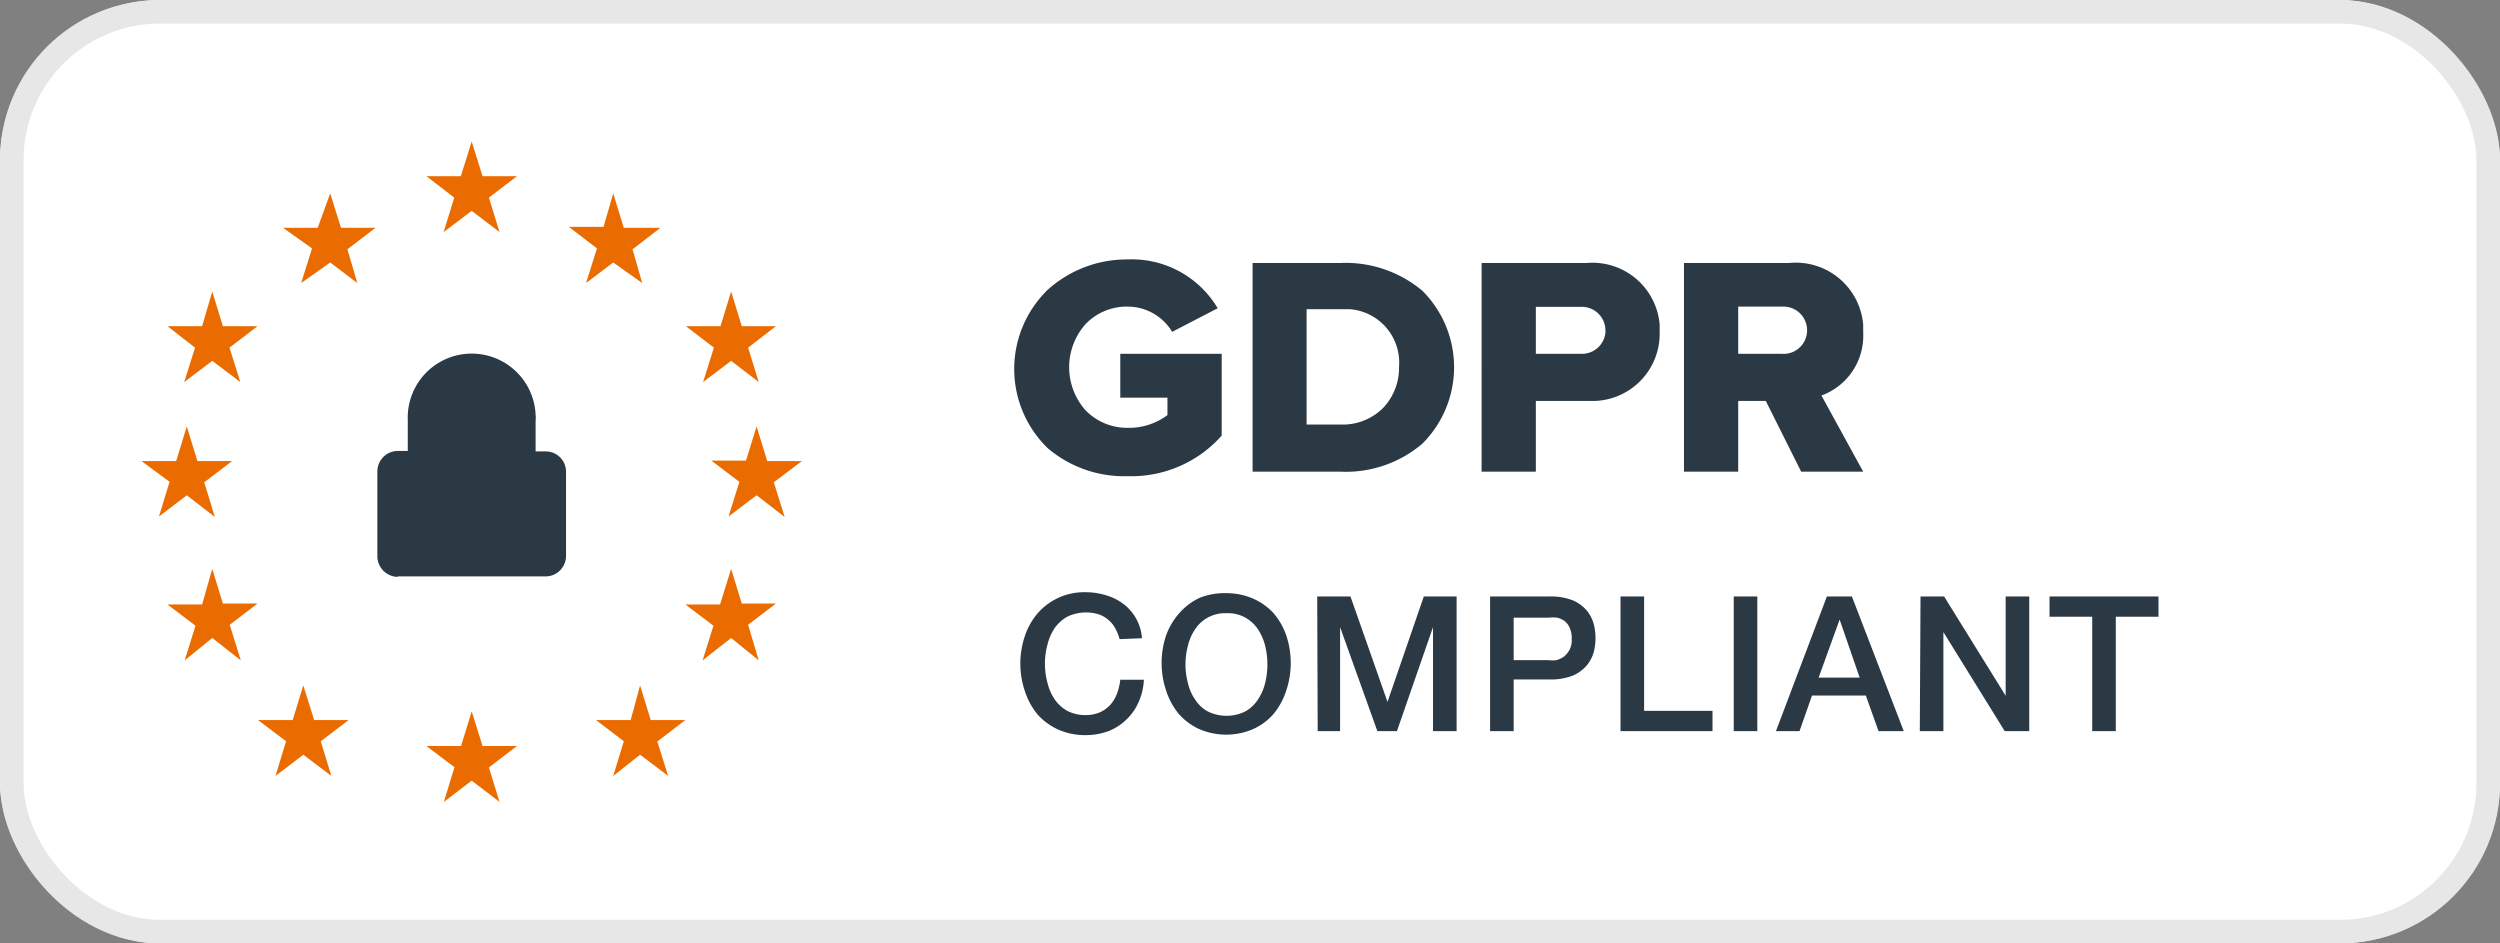<svg id="Calque_1" data-name="Calque 1" xmlns="http://www.w3.org/2000/svg" viewBox="0 0 106 40"><rect x="0" y="0" width="106" height="40" fill="#808080" stroke="none"/><defs><style>.cls-1{fill:#fff;}.cls-2{fill:none;stroke:#e7e7e7;stroke-miterlimit:10;}.cls-3{fill:#ea6c00;}.cls-4{fill:#2b3945;}</style></defs><g id="Groupe_3101" data-name="Groupe 3101"><g id="Groupe_3097" data-name="Groupe 3097"><g id="Rectangle_" data-name="Rectangle "><rect id="Rectangle_1228" data-name="Rectangle 1228" class="cls-1" width="106" height="40" rx="6.85"/><rect id="Rectangle_1229" data-name="Rectangle 1229" class="cls-2" x="0.5" y="0.5" width="105" height="39" rx="6.28"/></g><g id="Group"><path id="Shape" class="cls-3" d="M20,6l.46,1.47h1.46l-1.19.91.45,1.46L20,8.94l-1.19.9.45-1.46-1.18-.91h1.46Z"/><path id="Shape-2" class="cls-3" d="M20,30.16l.46,1.47h1.46l-1.19.91L21.18,34,20,33.1l-1.18.9.45-1.47-1.19-.9h1.47Z"/><path id="Shape-3" class="cls-3" d="M26,8.2l.45,1.46H28l-1.18.91L27.23,12,26,11.13,24.85,12l.46-1.47-1.19-.91h1.47Z"/><path id="Shape-4" class="cls-3" d="M31,12.36l.45,1.47H32.9l-1.18.91.45,1.46L31,15.3l-1.19.9.46-1.46-1.19-.91h1.47Z"/><path id="Shape-5" class="cls-3" d="M31,24.12l.45,1.47H32.9l-1.18.9L32.17,28,31,27.05,29.79,28l.46-1.47-1.19-.9h1.47Z"/><path id="Shape-6" class="cls-3" d="M9,12.36l.45,1.47h1.47l-1.19.91.46,1.46L9,15.3l-1.19.9.46-1.46L7.1,13.83H8.57Z"/><path id="Shape-7" class="cls-3" d="M32.08,18.08l.45,1.47H34l-1.19.9.46,1.47L32.08,21l-1.19.9.46-1.47-1.19-.9h1.47Z"/><path id="Shape-8" class="cls-3" d="M7.92,18.08l.45,1.47H9.84l-1.18.9.45,1.47L7.92,21l-1.18.9.45-1.47L6,19.55H7.47Z"/><path id="Shape-9" class="cls-3" d="M9,24.12l.45,1.47h1.47l-1.18.9L10.21,28,9,27.05,7.83,28l.46-1.47-1.19-.9H8.57Z"/><path id="Shape-10" class="cls-3" d="M27.14,29.06l.45,1.47h1.47l-1.19.91.46,1.46L27.14,32,26,32.9l.45-1.47-1.18-.9h1.47Z"/><path id="Shape-11" class="cls-3" d="M14,8.2l.46,1.46h1.46l-1.19.91L15.15,12,14,11.13,12.77,12l.46-1.47L12,9.66h1.47Z"/><path id="Shape-12" class="cls-3" d="M12.86,29.06l.46,1.47h1.46l-1.18.9.45,1.47L12.86,32l-1.18.9.45-1.47-1.19-.9h1.47Z"/></g><path id="Shape-13" class="cls-4" d="M16.86,24.46a.88.88,0,0,1-.86-.89h0V20a.87.87,0,0,1,.86-.88h.43V17.81a2.71,2.71,0,1,1,5.42-.21.74.74,0,0,1,0,.21v1.33h.43A.86.86,0,0,1,24,20h0v3.55a.87.87,0,0,1-.86.89H16.86Z"/><path id="GDPR" class="cls-4" d="M47.82,20.19A5,5,0,0,1,44.42,19a4.68,4.68,0,0,1-.08-6.63.6.6,0,0,1,.08-.08A5,5,0,0,1,47.82,11a4.23,4.23,0,0,1,3.81,2.07l-1.93,1A2.21,2.21,0,0,0,47.82,13a2.42,2.42,0,0,0-1.79.74,2.75,2.75,0,0,0,0,3.66,2.46,2.46,0,0,0,1.79.74,2.72,2.72,0,0,0,1.68-.54v-.74h-2V15h4.3v3.47A5.12,5.12,0,0,1,47.82,20.19ZM73.7,20H71.4V11.15h4.46A2.87,2.87,0,0,1,79,13.77h0c0,.11,0,.22,0,.33a2.7,2.7,0,0,1-1.77,2.67L79,20H76.37l-1.5-3H73.7v3Zm0-7v2h1.82a1,1,0,0,0,1.1-.94v-.06a1,1,0,0,0-1-1H73.7Zm-8.58,7h-2.3V11.15h4.46a2.86,2.86,0,0,1,3.09,2.62h0c0,.11,0,.22,0,.33A2.85,2.85,0,0,1,67.61,17H65.12Zm0-7v2H67a1,1,0,0,0,1.07-.9h0v-.09a1,1,0,0,0-1-1H65.12Zm-8.26,7H53.11V11.15h3.74a5.06,5.06,0,0,1,3.46,1.18,4.58,4.58,0,0,1,0,6.48l0,0A5,5,0,0,1,56.86,20ZM55.4,13.14V18h1.45a2.41,2.41,0,0,0,1.82-.73,2.48,2.48,0,0,0,.65-1.72,2.27,2.27,0,0,0-2.09-2.44H55.4Z"/><g id="Compliant"><g id="Groupe_3096" data-name="Groupe 3096"><path id="Tracé_3953" data-name="Tracé 3953" class="cls-4" d="M47.47,27.1a1.92,1.92,0,0,0-.18-.45,1.12,1.12,0,0,0-.29-.36,1.14,1.14,0,0,0-.41-.24,1.83,1.83,0,0,0-1.34.1,1.69,1.69,0,0,0-.54.49,2.28,2.28,0,0,0-.3.7,3.1,3.1,0,0,0,0,1.6,2.18,2.18,0,0,0,.3.7,1.61,1.61,0,0,0,.54.5,1.69,1.69,0,0,0,.79.18,1.53,1.53,0,0,0,.6-.12,1.34,1.34,0,0,0,.44-.32,1.5,1.5,0,0,0,.28-.47,2.41,2.41,0,0,0,.14-.59h1a2.54,2.54,0,0,1-.22.94,2.26,2.26,0,0,1-.5.73A2.29,2.29,0,0,1,47,31a2.85,2.85,0,0,1-1,.17,2.81,2.81,0,0,1-1.14-.24,2.62,2.62,0,0,1-.87-.64,3,3,0,0,1-.54-1,3.65,3.65,0,0,1,0-2.31A2.89,2.89,0,0,1,44,26a2.61,2.61,0,0,1,2-.89,3,3,0,0,1,.9.13,2.31,2.31,0,0,1,.75.38,2,2,0,0,1,.77,1.44Z"/><path id="Tracé_3954" data-name="Tracé 3954" class="cls-4" d="M52,25.15a2.82,2.82,0,0,1,1.15.24A2.61,2.61,0,0,1,54,26a2.89,2.89,0,0,1,.54.95,3.68,3.68,0,0,1,0,2.32,3,3,0,0,1-.54,1,2.49,2.49,0,0,1-.86.64,2.88,2.88,0,0,1-2.3,0,2.58,2.58,0,0,1-.86-.64,3,3,0,0,1-.54-1,3.68,3.68,0,0,1,0-2.32A2.89,2.89,0,0,1,50,26a2.61,2.61,0,0,1,.86-.65A2.86,2.86,0,0,1,52,25.15ZM52,26a1.52,1.52,0,0,0-.78.18,1.5,1.5,0,0,0-.54.49,2.09,2.09,0,0,0-.31.7,3.1,3.1,0,0,0,0,1.6,2,2,0,0,0,.31.7,1.44,1.44,0,0,0,.54.5,1.8,1.8,0,0,0,1.57,0,1.52,1.52,0,0,0,.54-.5,2.2,2.2,0,0,0,.31-.7,3.33,3.33,0,0,0,0-1.6,2.31,2.31,0,0,0-.31-.7,1.59,1.59,0,0,0-.54-.49A1.53,1.53,0,0,0,52,26Z"/><path id="Tracé_3955" data-name="Tracé 3955" class="cls-4" d="M55.85,25.29h1.41l1.57,4.47h0l1.54-4.47h1.39V31h-1V26.59h0L59.23,31H58.4l-1.58-4.41h0V31h-.95Z"/><path id="Tracé_3956" data-name="Tracé 3956" class="cls-4" d="M63.18,25.29H65.7a2.55,2.55,0,0,1,1,.17,1.61,1.61,0,0,1,.59.44,1.58,1.58,0,0,1,.29.58,2.4,2.4,0,0,1,0,1.15,1.54,1.54,0,0,1-.29.57,1.61,1.61,0,0,1-.59.44,2.58,2.58,0,0,1-1,.17H64.18V31h-1Zm1,2.7h1.46a1.41,1.41,0,0,0,.35,0,1,1,0,0,0,.32-.15,1,1,0,0,0,.24-.29.89.89,0,0,0,.09-.45,1.09,1.09,0,0,0-.08-.47.75.75,0,0,0-.21-.29.94.94,0,0,0-.32-.15,1.55,1.55,0,0,0-.37,0H64.18Z"/><path id="Tracé_3957" data-name="Tracé 3957" class="cls-4" d="M68.71,25.29h1v4.85h2.9V31h-3.9Z"/><path id="Tracé_3958" data-name="Tracé 3958" class="cls-4" d="M73.51,25.29h1V31h-1Z"/><path id="Tracé_3959" data-name="Tracé 3959" class="cls-4" d="M77.46,25.29h1.06L80.72,31H79.65l-.54-1.51H76.83L76.3,31h-1Zm-.35,3.44h1.74L78,26.27h0Z"/><path id="Tracé_3960" data-name="Tracé 3960" class="cls-4" d="M81.43,25.29h1l2.61,4.21h0V25.29h1V31H85l-2.6-4.2h0V31h-1Z"/><path id="Tracé_3961" data-name="Tracé 3961" class="cls-4" d="M86.9,25.29h4.62v.86H89.71V31h-1V26.15H86.9Z"/></g></g></g></g></svg>